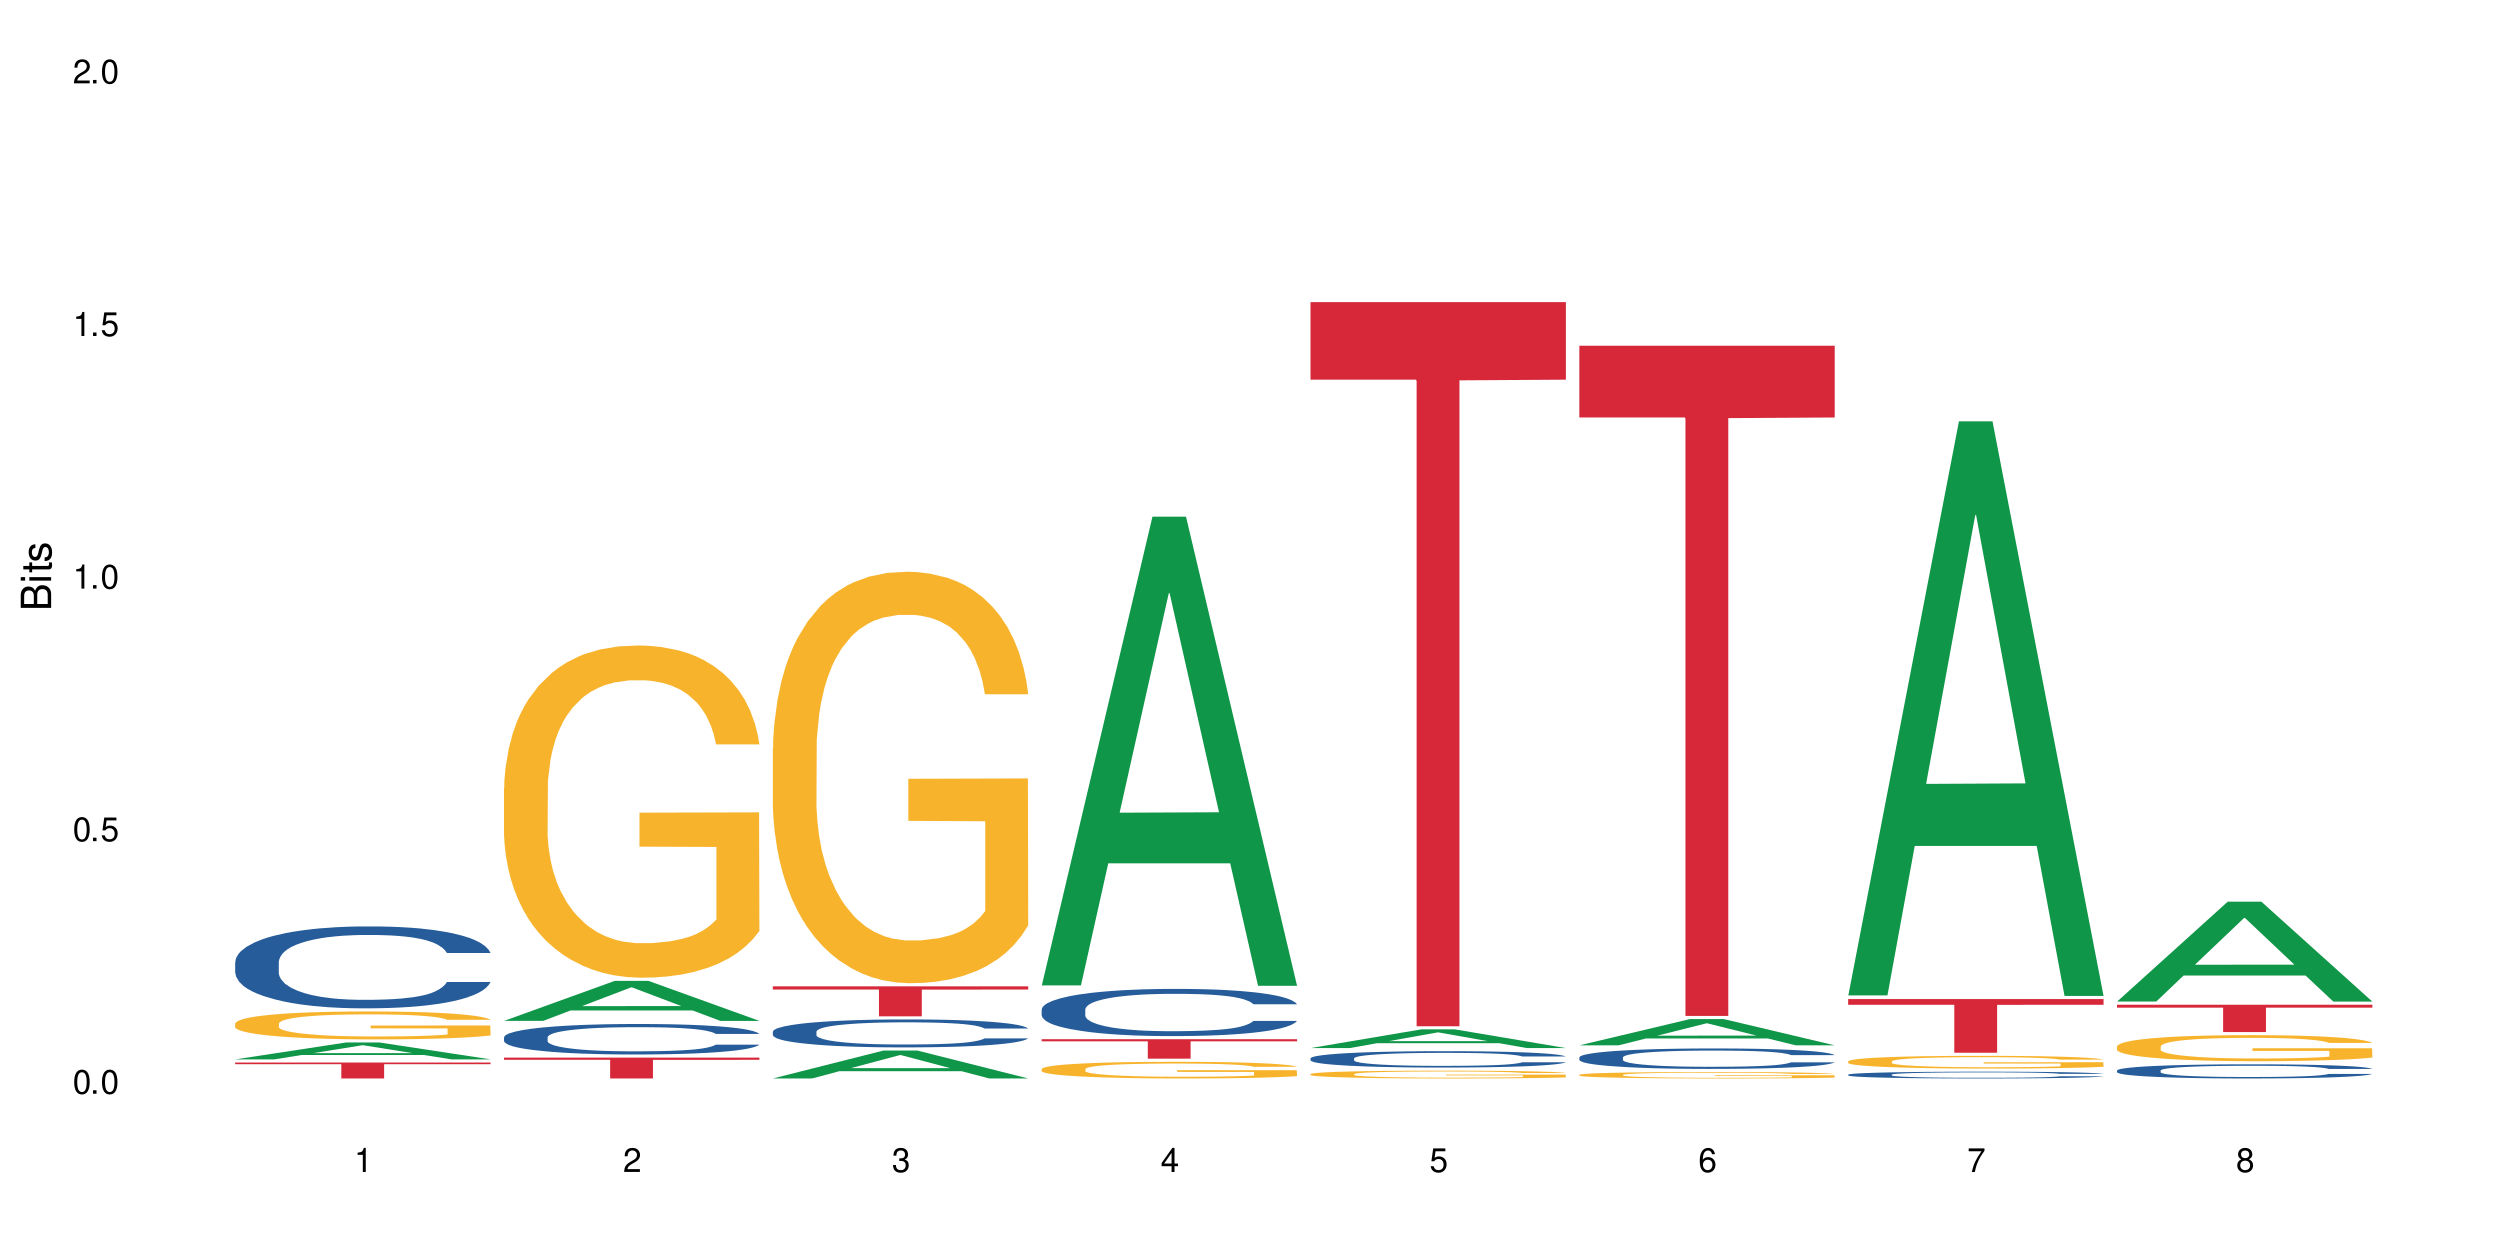 <?xml version="1.0" encoding="UTF-8"?>
<svg xmlns="http://www.w3.org/2000/svg" xmlns:xlink="http://www.w3.org/1999/xlink" width="720" height="360" viewBox="0 0 720 360">
<defs>
<g>
<g id="glyph-0-0">
</g>
<g id="glyph-0-1">
<path d="M 2.641 -6.938 C 2 -6.938 1.422 -6.656 1.078 -6.172 C 0.641 -5.562 0.406 -4.641 0.406 -3.359 C 0.406 -1.016 1.188 0.219 2.641 0.219 C 4.078 0.219 4.859 -1.016 4.859 -3.297 C 4.859 -4.641 4.656 -5.547 4.203 -6.172 C 3.844 -6.656 3.281 -6.938 2.641 -6.938 Z M 2.641 -6.188 C 3.547 -6.188 4 -5.25 4 -3.375 C 4 -1.406 3.562 -0.484 2.625 -0.484 C 1.734 -0.484 1.281 -1.438 1.281 -3.344 C 1.281 -5.25 1.734 -6.188 2.641 -6.188 Z M 2.641 -6.188 "/>
</g>
<g id="glyph-0-2">
<path d="M 1.828 -1 L 0.828 -1 L 0.828 0 L 1.828 0 Z M 1.828 -1 "/>
</g>
<g id="glyph-0-3">
<path d="M 4.562 -6.797 L 1.062 -6.797 L 0.547 -3.094 L 1.328 -3.094 C 1.719 -3.562 2.047 -3.734 2.578 -3.734 C 3.484 -3.734 4.062 -3.109 4.062 -2.094 C 4.062 -1.125 3.484 -0.531 2.578 -0.531 C 1.828 -0.531 1.375 -0.906 1.188 -1.672 L 0.328 -1.672 C 0.453 -1.109 0.547 -0.844 0.75 -0.594 C 1.125 -0.078 1.828 0.219 2.594 0.219 C 3.969 0.219 4.922 -0.781 4.922 -2.219 C 4.922 -3.562 4.031 -4.484 2.719 -4.484 C 2.25 -4.484 1.859 -4.359 1.469 -4.062 L 1.734 -5.969 L 4.562 -5.969 Z M 4.562 -6.797 "/>
</g>
<g id="glyph-0-4">
<path d="M 2.484 -4.938 L 2.484 0 L 3.328 0 L 3.328 -6.938 L 2.766 -6.938 C 2.469 -5.875 2.281 -5.734 0.984 -5.562 L 0.984 -4.938 Z M 2.484 -4.938 "/>
</g>
<g id="glyph-0-5">
<path d="M 4.859 -0.828 L 1.281 -0.828 C 1.359 -1.406 1.672 -1.781 2.5 -2.281 L 3.469 -2.828 C 4.406 -3.344 4.906 -4.062 4.906 -4.906 C 4.906 -5.484 4.672 -6.031 4.266 -6.406 C 3.859 -6.766 3.375 -6.938 2.719 -6.938 C 1.859 -6.938 1.219 -6.625 0.844 -6.031 C 0.609 -5.672 0.5 -5.234 0.484 -4.531 L 1.328 -4.531 C 1.359 -5.016 1.406 -5.281 1.531 -5.516 C 1.75 -5.938 2.188 -6.203 2.703 -6.203 C 3.469 -6.203 4.031 -5.641 4.031 -4.891 C 4.031 -4.344 3.719 -3.859 3.125 -3.516 L 2.234 -3 C 0.812 -2.172 0.406 -1.531 0.328 -0.016 L 4.859 -0.016 Z M 4.859 -0.828 "/>
</g>
<g id="glyph-0-6">
<path d="M 2.125 -3.188 L 2.578 -3.188 C 3.5 -3.188 3.984 -2.766 3.984 -1.922 C 3.984 -1.062 3.469 -0.531 2.594 -0.531 C 1.656 -0.531 1.203 -1 1.156 -2.016 L 0.312 -2.016 C 0.344 -1.453 0.438 -1.094 0.609 -0.781 C 0.953 -0.109 1.625 0.219 2.547 0.219 C 3.953 0.219 4.859 -0.625 4.859 -1.938 C 4.859 -2.828 4.516 -3.297 3.703 -3.594 C 4.344 -3.844 4.656 -4.328 4.656 -5.031 C 4.656 -6.219 3.875 -6.938 2.578 -6.938 C 1.203 -6.938 0.484 -6.172 0.453 -4.703 L 1.297 -4.703 C 1.312 -5.125 1.344 -5.359 1.453 -5.578 C 1.641 -5.969 2.062 -6.203 2.594 -6.203 C 3.344 -6.203 3.797 -5.75 3.797 -5 C 3.797 -4.516 3.609 -4.219 3.25 -4.047 C 3.016 -3.953 2.703 -3.922 2.125 -3.906 Z M 2.125 -3.188 "/>
</g>
<g id="glyph-0-7">
<path d="M 3.141 -1.672 L 3.141 0 L 3.984 0 L 3.984 -1.672 L 4.984 -1.672 L 4.984 -2.438 L 3.984 -2.438 L 3.984 -6.938 L 3.359 -6.938 L 0.266 -2.578 L 0.266 -1.672 Z M 3.141 -2.438 L 1 -2.438 L 3.141 -5.5 Z M 3.141 -2.438 "/>
</g>
<g id="glyph-0-8">
<path d="M 4.781 -5.125 C 4.609 -6.266 3.891 -6.938 2.844 -6.938 C 2.094 -6.938 1.422 -6.578 1.031 -5.953 C 0.594 -5.266 0.406 -4.422 0.406 -3.172 C 0.406 -2 0.578 -1.25 0.984 -0.641 C 1.359 -0.078 1.953 0.219 2.703 0.219 C 3.984 0.219 4.922 -0.75 4.922 -2.094 C 4.922 -3.375 4.062 -4.281 2.844 -4.281 C 2.172 -4.281 1.641 -4.031 1.281 -3.516 C 1.281 -5.234 1.828 -6.188 2.797 -6.188 C 3.391 -6.188 3.797 -5.797 3.938 -5.125 Z M 2.734 -3.531 C 3.547 -3.531 4.062 -2.953 4.062 -2.031 C 4.062 -1.156 3.484 -0.531 2.703 -0.531 C 1.922 -0.531 1.328 -1.188 1.328 -2.078 C 1.328 -2.938 1.906 -3.531 2.734 -3.531 Z M 2.734 -3.531 "/>
</g>
<g id="glyph-0-9">
<path d="M 4.984 -6.797 L 0.438 -6.797 L 0.438 -5.969 L 4.109 -5.969 C 2.5 -3.656 1.828 -2.234 1.328 0 L 2.219 0 C 2.594 -2.172 3.453 -4.047 4.984 -6.094 Z M 4.984 -6.797 "/>
</g>
<g id="glyph-0-10">
<path d="M 3.75 -3.656 C 4.469 -4.094 4.688 -4.438 4.688 -5.078 C 4.688 -6.172 3.844 -6.938 2.641 -6.938 C 1.438 -6.938 0.594 -6.172 0.594 -5.094 C 0.594 -4.438 0.812 -4.094 1.516 -3.656 C 0.734 -3.266 0.359 -2.703 0.359 -1.922 C 0.359 -0.656 1.281 0.219 2.641 0.219 C 3.984 0.219 4.922 -0.656 4.922 -1.922 C 4.922 -2.703 4.531 -3.266 3.75 -3.656 Z M 2.641 -6.188 C 3.359 -6.188 3.812 -5.75 3.812 -5.062 C 3.812 -4.406 3.344 -3.984 2.641 -3.984 C 1.922 -3.984 1.453 -4.406 1.453 -5.078 C 1.453 -5.75 1.922 -6.188 2.641 -6.188 Z M 2.641 -3.266 C 3.484 -3.266 4.062 -2.719 4.062 -1.906 C 4.062 -1.078 3.484 -0.531 2.625 -0.531 C 1.797 -0.531 1.219 -1.094 1.219 -1.906 C 1.219 -2.719 1.781 -3.266 2.641 -3.266 Z M 2.641 -3.266 "/>
</g>
<g id="glyph-1-0">
</g>
<g id="glyph-1-1">
<path d="M 0 -0.953 L 0 -4.891 C 0 -5.719 -0.234 -6.344 -0.734 -6.797 C -1.188 -7.234 -1.812 -7.469 -2.5 -7.469 C -3.547 -7.469 -4.188 -7 -4.625 -5.875 C -4.984 -6.688 -5.625 -7.094 -6.531 -7.094 C -7.172 -7.094 -7.734 -6.859 -8.141 -6.391 C -8.562 -5.922 -8.75 -5.344 -8.75 -4.5 L -8.75 -0.953 Z M -4.984 -2.062 L -7.766 -2.062 L -7.766 -4.219 C -7.766 -4.844 -7.688 -5.203 -7.453 -5.5 C -7.219 -5.812 -6.859 -5.969 -6.375 -5.969 C -5.891 -5.969 -5.531 -5.812 -5.297 -5.5 C -5.062 -5.203 -4.984 -4.844 -4.984 -4.219 Z M -0.984 -2.062 L -4 -2.062 L -4 -4.781 C -4 -5.766 -3.438 -6.359 -2.484 -6.359 C -1.547 -6.359 -0.984 -5.766 -0.984 -4.781 Z M -0.984 -2.062 "/>
</g>
<g id="glyph-1-2">
<path d="M -6.281 -1.797 L -6.281 -0.797 L 0 -0.797 L 0 -1.797 Z M -8.75 -1.797 L -8.75 -0.797 L -7.484 -0.797 L -7.484 -1.797 Z M -8.75 -1.797 "/>
</g>
<g id="glyph-1-3">
<path d="M -6.281 -3.047 L -6.281 -2.016 L -8.016 -2.016 L -8.016 -1.016 L -6.281 -1.016 L -6.281 -0.172 L -5.469 -0.172 L -5.469 -1.016 L -0.719 -1.016 C -0.078 -1.016 0.281 -1.453 0.281 -2.234 C 0.281 -2.5 0.25 -2.719 0.188 -3.047 L -0.641 -3.047 C -0.609 -2.906 -0.594 -2.766 -0.594 -2.562 C -0.594 -2.141 -0.719 -2.016 -1.156 -2.016 L -5.469 -2.016 L -5.469 -3.047 Z M -6.281 -3.047 "/>
</g>
<g id="glyph-1-4">
<path d="M -4.531 -5.25 C -5.766 -5.25 -6.469 -4.422 -6.469 -2.969 C -6.469 -1.516 -5.719 -0.562 -4.547 -0.562 C -3.562 -0.562 -3.094 -1.062 -2.734 -2.562 L -2.516 -3.484 C -2.344 -4.188 -2.094 -4.469 -1.641 -4.469 C -1.047 -4.469 -0.641 -3.875 -0.641 -3 C -0.641 -2.453 -0.797 -2 -1.062 -1.75 C -1.25 -1.594 -1.422 -1.531 -1.875 -1.469 L -1.875 -0.406 C -0.422 -0.453 0.281 -1.266 0.281 -2.922 C 0.281 -4.5 -0.5 -5.516 -1.719 -5.516 C -2.656 -5.516 -3.172 -4.984 -3.469 -3.734 L -3.703 -2.766 C -3.891 -1.953 -4.156 -1.609 -4.594 -1.609 C -5.188 -1.609 -5.547 -2.125 -5.547 -2.938 C -5.547 -3.75 -5.203 -4.172 -4.531 -4.203 Z M -4.531 -5.25 "/>
</g>
</g>
</defs>
<rect x="-72" y="-36" width="864" height="432" fill="rgb(100%, 100%, 100%)" fill-opacity="1"/>
<path fill-rule="nonzero" fill="rgb(6.275%, 58.824%, 28.235%)" fill-opacity="1" d="M 67.73 305.098 L 67.809 305.094 L 99.637 300.238 L 109.301 300.238 L 141.281 305.102 L 130.047 305.102 L 122.031 303.832 L 86.906 303.832 L 79.047 305.098 L 67.73 305.098 L 90.285 303.309 L 118.809 303.305 L 104.586 301.031 L 104.43 301.027 L 104.27 301.043 L 90.207 303.305 L 90.285 303.309 Z M 67.73 305.098 "/>
<path fill-rule="nonzero" fill="rgb(14.51%, 36.078%, 60%)" fill-opacity="1" d="M 67.73 277.082 L 67.82 277.059 L 67.82 276.543 L 68.09 275.723 L 68.719 274.688 L 69.344 273.977 L 70.961 272.707 L 73.203 271.477 L 75.535 270.527 L 77.238 269.969 L 78.766 269.535 L 82.262 268.738 L 84.504 268.328 L 86.926 267.961 L 89.887 267.598 L 92.039 267.379 L 96.883 267.035 L 100.469 266.883 L 103.25 266.82 L 109.262 266.82 L 112.848 266.906 L 115.449 267.016 L 118.32 267.188 L 120.742 267.379 L 124.957 267.855 L 128.727 268.457 L 130.43 268.805 L 133.121 269.473 L 135.184 270.117 L 136.617 270.68 L 138.234 271.477 L 139.668 272.445 L 140.746 273.547 L 141.281 274.473 L 128.727 274.473 L 128.098 273.609 L 127.379 272.941 L 126.035 272.059 L 124.688 271.434 L 122.805 270.809 L 121.102 270.398 L 118.77 269.988 L 116.707 269.73 L 114.555 269.535 L 112.488 269.406 L 108.543 269.277 L 103.969 269.277 L 102.266 269.32 L 98.766 269.492 L 96.883 269.645 L 94.191 269.945 L 92.309 270.227 L 90.066 270.656 L 88.539 271.023 L 86.656 271.586 L 85.312 272.082 L 83.785 272.793 L 82.891 273.332 L 82.082 273.934 L 81.363 274.645 L 80.828 275.398 L 80.469 276.199 L 80.289 276.973 L 80.289 280.316 L 80.469 281.09 L 80.918 281.996 L 82.082 283.312 L 83.785 284.453 L 85.762 285.359 L 87.645 286.008 L 88.719 286.309 L 90.156 286.652 L 92.398 287.086 L 95.629 287.516 L 97.512 287.688 L 100.383 287.859 L 103.34 287.945 L 107.289 287.945 L 110.785 287.859 L 113.117 287.754 L 115.539 287.582 L 118.859 287.215 L 120.922 286.867 L 122.715 286.461 L 124.062 286.051 L 124.957 285.703 L 126.305 285.035 L 127.379 284.305 L 128.188 283.551 L 128.727 282.816 L 141.281 282.816 L 140.746 283.68 L 139.938 284.52 L 139.129 285.145 L 137.875 285.898 L 136.441 286.566 L 134.375 287.32 L 132.672 287.816 L 130.43 288.355 L 128.367 288.766 L 126.125 289.133 L 122.805 289.562 L 120.652 289.781 L 118.32 289.973 L 115.539 290.145 L 112.043 290.297 L 108.273 290.383 L 104.777 290.406 L 101.008 290.363 L 98.227 290.273 L 94.551 290.082 L 89.977 289.691 L 86.656 289.285 L 84.055 288.875 L 81.812 288.441 L 79.301 287.859 L 76.074 286.914 L 74.098 286.18 L 72.754 285.574 L 71.23 284.734 L 70.152 283.98 L 68.898 282.773 L 68 281.242 L 67.73 280.059 Z M 67.73 277.082 "/>
<path fill-rule="nonzero" fill="rgb(96.863%, 70.196%, 16.863%)" fill-opacity="1" d="M 67.73 294.746 L 67.82 294.738 L 67.82 294.59 L 68.18 294.262 L 69.078 293.805 L 70.242 293.43 L 71.5 293.137 L 72.305 292.984 L 73.652 292.762 L 74.816 292.602 L 77.777 292.27 L 81.543 291.965 L 83.609 291.832 L 85.941 291.707 L 89.258 291.566 L 90.785 291.516 L 95.449 291.398 L 100.738 291.324 L 106.57 291.301 L 109.262 291.309 L 112.938 291.34 L 117.961 291.422 L 120.832 291.492 L 123.074 291.566 L 125.406 291.664 L 128.277 291.809 L 130.969 291.984 L 133.121 292.16 L 135.273 292.383 L 137.066 292.617 L 138.594 292.875 L 139.938 293.18 L 140.746 293.438 L 141.281 293.695 L 128.816 293.695 L 128.098 293.438 L 127.289 293.242 L 125.945 293 L 124.598 292.82 L 123.254 292.684 L 120.742 292.492 L 118.59 292.375 L 115.898 292.27 L 113.297 292.207 L 110.336 292.16 L 108.543 292.148 L 103.789 292.148 L 99.484 292.199 L 96.973 292.258 L 95.18 292.316 L 92.668 292.426 L 91.141 292.516 L 90.246 292.574 L 87.555 292.801 L 85.762 293.004 L 84.773 293.145 L 83.52 293.363 L 82.621 293.562 L 81.633 293.855 L 81.098 294.078 L 80.379 294.578 L 80.289 295.898 L 80.559 296.176 L 81.098 296.477 L 81.812 296.742 L 82.891 297.02 L 83.965 297.234 L 85.852 297.52 L 87.465 297.711 L 88.719 297.836 L 91.141 298.035 L 92.129 298.098 L 94.461 298.23 L 96.883 298.336 L 99.844 298.422 L 102.086 298.465 L 105.672 298.504 L 110.246 298.504 L 115.629 298.461 L 119.039 298.402 L 121.371 298.34 L 122.895 298.289 L 124.777 298.211 L 126.125 298.137 L 127.379 298.055 L 128.906 297.93 L 128.906 296.176 L 106.75 296.168 L 106.75 295.348 L 141.195 295.34 L 141.281 298.211 L 139.398 298.406 L 137.066 298.598 L 134.824 298.746 L 132.492 298.871 L 129.176 299.008 L 126.484 299.098 L 122.355 299.199 L 118.59 299.266 L 114.645 299.312 L 111.145 299.332 L 107.02 299.34 L 103.34 299.324 L 99.395 299.281 L 96.254 299.223 L 93.383 299.148 L 90.516 299.055 L 86.926 298.898 L 84.594 298.773 L 82.172 298.621 L 79.75 298.438 L 77.598 298.238 L 76.164 298.086 L 74.727 297.91 L 73.203 297.688 L 71.766 297.438 L 70.691 297.211 L 69.703 296.953 L 68.988 296.711 L 68.27 296.383 L 67.91 296.117 L 67.73 295.891 Z M 67.73 294.746 "/>
<path fill-rule="nonzero" fill="rgb(83.922%, 15.686%, 22.353%)" fill-opacity="1" d="M 67.73 306 L 141.281 306 L 141.281 306.492 L 110.629 306.496 L 110.629 310.598 L 98.297 310.598 L 98.297 306.5 L 98.117 306.492 L 67.73 306.492 Z M 67.73 306 "/>
<path fill-rule="nonzero" fill="rgb(6.275%, 58.824%, 28.235%)" fill-opacity="1" d="M 145.156 294.008 L 145.234 293.996 L 177.059 282.484 L 186.723 282.484 L 218.707 294.02 L 207.469 294.02 L 199.453 291.008 L 164.328 291.008 L 156.469 294.008 L 145.156 294.008 L 167.707 289.762 L 196.23 289.75 L 182.008 284.367 L 181.852 284.355 L 181.695 284.391 L 167.629 289.75 L 167.707 289.762 Z M 145.156 294.008 "/>
<path fill-rule="nonzero" fill="rgb(14.51%, 36.078%, 60%)" fill-opacity="1" d="M 145.156 298.734 L 145.242 298.727 L 145.242 298.535 L 145.512 298.23 L 146.141 297.844 L 146.77 297.578 L 148.383 297.105 L 150.625 296.648 L 152.957 296.297 L 154.664 296.09 L 156.188 295.926 L 159.684 295.629 L 161.93 295.477 L 164.352 295.344 L 167.309 295.207 L 169.461 295.125 L 174.305 294.996 L 177.895 294.941 L 180.676 294.918 L 186.684 294.918 L 190.273 294.949 L 192.875 294.988 L 195.742 295.055 L 198.164 295.125 L 202.383 295.301 L 206.148 295.527 L 207.852 295.656 L 210.543 295.902 L 212.605 296.145 L 214.043 296.352 L 215.656 296.648 L 217.094 297.012 L 218.168 297.418 L 218.707 297.766 L 206.148 297.766 L 205.52 297.441 L 204.805 297.195 L 203.457 296.867 L 202.113 296.633 L 200.23 296.402 L 198.523 296.25 L 196.191 296.098 L 194.129 296 L 191.977 295.926 L 189.914 295.879 L 185.969 295.832 L 181.391 295.832 L 179.688 295.848 L 176.191 295.91 L 174.305 295.969 L 171.613 296.078 L 169.73 296.184 L 167.488 296.344 L 165.965 296.48 L 164.082 296.688 L 162.734 296.875 L 161.211 297.137 L 160.312 297.34 L 159.508 297.562 L 158.789 297.828 L 158.25 298.109 L 157.891 298.406 L 157.711 298.695 L 157.711 299.938 L 157.891 300.227 L 158.34 300.562 L 159.508 301.051 L 161.211 301.477 L 163.184 301.812 L 165.066 302.055 L 166.145 302.168 L 167.578 302.297 L 169.82 302.457 L 173.051 302.617 L 174.934 302.68 L 177.805 302.742 L 180.766 302.777 L 184.711 302.777 L 188.211 302.742 L 190.543 302.703 L 192.965 302.641 L 196.281 302.504 L 198.344 302.375 L 200.141 302.223 L 201.484 302.07 L 202.383 301.941 L 203.727 301.695 L 204.805 301.422 L 205.609 301.141 L 206.148 300.867 L 218.707 300.867 L 218.168 301.188 L 217.359 301.5 L 216.555 301.734 L 215.297 302.016 L 213.863 302.262 L 211.801 302.543 L 210.094 302.727 L 207.852 302.93 L 205.789 303.082 L 203.547 303.219 L 200.23 303.379 L 198.074 303.457 L 195.742 303.531 L 192.965 303.594 L 189.465 303.648 L 185.699 303.684 L 182.199 303.691 L 178.434 303.676 L 175.652 303.641 L 171.973 303.57 L 167.398 303.426 L 164.082 303.273 L 161.48 303.121 L 159.238 302.961 L 156.727 302.742 L 153.496 302.391 L 151.523 302.117 L 150.176 301.895 L 148.652 301.582 L 147.574 301.301 L 146.32 300.852 L 145.422 300.281 L 145.156 299.84 Z M 145.156 298.734 "/>
<path fill-rule="nonzero" fill="rgb(96.863%, 70.196%, 16.863%)" fill-opacity="1" d="M 145.156 226.879 L 145.242 226.793 L 145.242 225.047 L 145.602 221.113 L 146.5 215.695 L 147.664 211.238 L 148.922 207.742 L 149.73 205.906 L 151.074 203.285 L 152.242 201.363 L 155.199 197.43 L 158.969 193.762 L 161.031 192.188 L 163.363 190.703 L 166.684 189.043 L 168.207 188.43 L 172.871 187.031 L 178.164 186.16 L 183.992 185.895 L 186.684 185.984 L 190.363 186.332 L 195.387 187.293 L 198.254 188.168 L 200.496 189.043 L 202.828 190.18 L 205.699 191.926 L 208.391 194.023 L 210.543 196.121 L 212.695 198.742 L 214.492 201.539 L 216.016 204.598 L 217.359 208.266 L 218.168 211.324 L 218.707 214.383 L 206.238 214.383 L 205.52 211.324 L 204.715 208.965 L 203.367 206.082 L 202.023 203.984 L 200.676 202.324 L 198.164 200.055 L 196.012 198.656 L 193.32 197.43 L 190.723 196.645 L 187.762 196.121 L 185.969 195.945 L 181.211 195.945 L 176.906 196.559 L 174.395 197.258 L 172.602 197.957 L 170.09 199.266 L 168.566 200.316 L 167.668 201.016 L 164.977 203.723 L 163.184 206.172 L 162.195 207.832 L 160.941 210.453 L 160.043 212.812 L 159.059 216.309 L 158.52 218.93 L 157.801 224.871 L 157.711 240.602 L 157.98 243.922 L 158.52 247.504 L 159.238 250.648 L 160.312 253.969 L 161.391 256.504 L 163.273 259.914 L 164.887 262.184 L 166.145 263.672 L 168.566 266.031 L 169.551 266.816 L 171.883 268.391 L 174.305 269.613 L 177.266 270.66 L 179.508 271.188 L 183.098 271.621 L 187.672 271.621 L 193.055 271.098 L 196.461 270.398 L 198.793 269.699 L 200.32 269.09 L 202.203 268.129 L 203.547 267.254 L 204.805 266.293 L 206.328 264.805 L 206.328 243.922 L 184.172 243.832 L 184.172 234.047 L 218.617 233.957 L 218.707 268.129 L 216.824 270.488 L 214.492 272.758 L 212.25 274.508 L 209.918 275.992 L 206.598 277.652 L 203.906 278.699 L 199.781 279.926 L 196.012 280.711 L 192.066 281.234 L 188.566 281.496 L 184.441 281.586 L 180.766 281.41 L 176.816 280.887 L 173.68 280.188 L 170.809 279.312 L 167.938 278.176 L 164.352 276.34 L 162.016 274.855 L 159.594 273.02 L 157.172 270.836 L 155.02 268.477 L 153.586 266.641 L 152.152 264.543 L 150.625 261.922 L 149.191 258.953 L 148.113 256.242 L 147.129 253.184 L 146.41 250.301 L 145.691 246.367 L 145.332 243.223 L 145.156 240.512 Z M 145.156 226.879 "/>
<path fill-rule="nonzero" fill="rgb(83.922%, 15.686%, 22.353%)" fill-opacity="1" d="M 145.156 304.59 L 218.707 304.59 L 218.707 305.23 L 188.051 305.238 L 188.051 310.598 L 175.719 310.598 L 175.719 305.242 L 175.539 305.23 L 145.156 305.23 Z M 145.156 304.59 "/>
<path fill-rule="nonzero" fill="rgb(6.275%, 58.824%, 28.235%)" fill-opacity="1" d="M 222.578 310.59 L 222.656 310.582 L 254.48 302.547 L 264.148 302.547 L 296.129 310.598 L 284.895 310.598 L 276.879 308.496 L 241.75 308.496 L 233.895 310.59 L 222.578 310.59 L 245.129 307.629 L 273.656 307.621 L 259.434 303.863 L 259.273 303.855 L 259.117 303.879 L 245.051 307.621 L 245.129 307.629 Z M 222.578 310.59 "/>
<path fill-rule="nonzero" fill="rgb(14.51%, 36.078%, 60%)" fill-opacity="1" d="M 222.578 297.102 L 222.668 297.094 L 222.668 296.918 L 222.938 296.641 L 223.562 296.285 L 224.191 296.043 L 225.809 295.609 L 228.051 295.191 L 230.383 294.867 L 232.086 294.676 L 233.609 294.527 L 237.109 294.254 L 239.352 294.117 L 241.773 293.992 L 244.734 293.867 L 246.887 293.793 L 251.73 293.676 L 255.316 293.621 L 258.098 293.602 L 264.109 293.602 L 267.695 293.629 L 270.297 293.668 L 273.168 293.727 L 275.59 293.793 L 279.805 293.953 L 283.57 294.16 L 285.277 294.277 L 287.969 294.504 L 290.031 294.727 L 291.465 294.918 L 293.082 295.191 L 294.516 295.52 L 295.59 295.895 L 296.129 296.211 L 283.57 296.211 L 282.945 295.918 L 282.227 295.691 L 280.883 295.387 L 279.535 295.176 L 277.652 294.961 L 275.949 294.82 L 273.617 294.684 L 271.551 294.594 L 269.398 294.527 L 267.336 294.484 L 263.391 294.438 L 258.816 294.438 L 257.109 294.453 L 253.613 294.512 L 251.73 294.562 L 249.039 294.668 L 247.156 294.762 L 244.914 294.91 L 243.387 295.035 L 241.504 295.227 L 240.16 295.395 L 238.633 295.641 L 237.738 295.824 L 236.93 296.027 L 236.211 296.273 L 235.672 296.527 L 235.316 296.801 L 235.137 297.066 L 235.137 298.207 L 235.316 298.473 L 235.762 298.781 L 236.93 299.23 L 238.633 299.621 L 240.605 299.93 L 242.492 300.148 L 243.566 300.254 L 245.004 300.371 L 247.246 300.516 L 250.473 300.664 L 252.355 300.723 L 255.227 300.781 L 258.188 300.812 L 262.133 300.812 L 265.633 300.781 L 267.965 300.746 L 270.387 300.688 L 273.707 300.562 L 275.77 300.445 L 277.562 300.305 L 278.906 300.164 L 279.805 300.047 L 281.148 299.816 L 282.227 299.566 L 283.035 299.309 L 283.57 299.059 L 296.129 299.059 L 295.59 299.355 L 294.785 299.641 L 293.977 299.855 L 292.723 300.113 L 291.285 300.34 L 289.223 300.598 L 287.52 300.766 L 285.277 300.953 L 283.215 301.09 L 280.973 301.215 L 277.652 301.363 L 275.5 301.438 L 273.168 301.504 L 270.387 301.562 L 266.887 301.613 L 263.121 301.645 L 259.621 301.652 L 255.855 301.637 L 253.074 301.605 L 249.398 301.539 L 244.824 301.406 L 241.504 301.27 L 238.902 301.129 L 236.66 300.98 L 234.148 300.781 L 230.918 300.457 L 228.945 300.207 L 227.602 300.004 L 226.074 299.715 L 225 299.457 L 223.742 299.047 L 222.848 298.523 L 222.578 298.117 Z M 222.578 297.102 "/>
<path fill-rule="nonzero" fill="rgb(96.863%, 70.196%, 16.863%)" fill-opacity="1" d="M 222.578 215.418 L 222.668 215.312 L 222.668 213.148 L 223.027 208.277 L 223.922 201.566 L 225.09 196.047 L 226.344 191.719 L 227.152 189.445 L 228.496 186.199 L 229.664 183.816 L 232.625 178.949 L 236.391 174.402 L 238.453 172.453 L 240.785 170.613 L 244.105 168.559 L 245.629 167.801 L 250.293 166.07 L 255.586 164.988 L 261.418 164.66 L 264.109 164.77 L 267.785 165.203 L 272.809 166.395 L 275.68 167.477 L 277.922 168.559 L 280.254 169.965 L 283.125 172.129 L 285.816 174.727 L 287.969 177.324 L 290.121 180.57 L 291.914 184.035 L 293.438 187.82 L 294.785 192.367 L 295.59 196.156 L 296.129 199.941 L 283.66 199.941 L 282.945 196.156 L 282.137 193.234 L 280.793 189.66 L 279.445 187.066 L 278.102 185.008 L 275.59 182.195 L 273.438 180.461 L 270.746 178.949 L 268.145 177.973 L 265.184 177.324 L 263.391 177.109 L 258.637 177.109 L 254.332 177.867 L 251.82 178.73 L 250.023 179.598 L 247.512 181.219 L 245.988 182.52 L 245.094 183.387 L 242.402 186.738 L 240.605 189.77 L 239.621 191.828 L 238.363 195.074 L 237.469 197.996 L 236.48 202.324 L 235.941 205.57 L 235.227 212.93 L 235.137 232.41 L 235.406 236.523 L 235.941 240.961 L 236.66 244.855 L 237.738 248.969 L 238.812 252.105 L 240.695 256.328 L 242.312 259.141 L 243.566 260.98 L 245.988 263.902 L 246.977 264.879 L 249.309 266.824 L 251.73 268.34 L 254.691 269.641 L 256.934 270.289 L 260.52 270.832 L 265.094 270.832 L 270.477 270.18 L 273.887 269.316 L 276.219 268.449 L 277.742 267.691 L 279.625 266.5 L 280.973 265.418 L 282.227 264.23 L 283.75 262.391 L 283.75 236.523 L 261.598 236.414 L 261.598 224.293 L 296.039 224.184 L 296.129 266.5 L 294.246 269.422 L 291.914 272.238 L 289.672 274.402 L 287.34 276.242 L 284.02 278.297 L 281.328 279.598 L 277.203 281.113 L 273.438 282.086 L 269.488 282.734 L 265.992 283.059 L 261.867 283.168 L 258.188 282.953 L 254.242 282.301 L 251.102 281.438 L 248.23 280.355 L 245.359 278.945 L 241.773 276.676 L 239.441 274.836 L 237.02 272.562 L 234.598 269.855 L 232.445 266.934 L 231.008 264.66 L 229.574 262.062 L 228.051 258.816 L 226.613 255.137 L 225.539 251.781 L 224.551 247.996 L 223.832 244.422 L 223.117 239.555 L 222.758 235.656 L 222.578 232.301 Z M 222.578 215.418 "/>
<path fill-rule="nonzero" fill="rgb(83.922%, 15.686%, 22.353%)" fill-opacity="1" d="M 222.578 284.066 L 296.129 284.066 L 296.129 284.992 L 265.477 285 L 265.477 292.703 L 253.141 292.703 L 253.141 285.008 L 252.965 284.992 L 222.578 284.992 Z M 222.578 284.066 "/>
<path fill-rule="nonzero" fill="rgb(6.275%, 58.824%, 28.235%)" fill-opacity="1" d="M 300 283.789 L 300.078 283.664 L 331.906 148.797 L 341.57 148.797 L 373.555 283.918 L 362.316 283.918 L 354.301 248.645 L 319.176 248.645 L 311.316 283.789 L 300 283.789 L 322.555 234.055 L 351.078 233.93 L 336.855 170.875 L 336.699 170.746 L 336.543 171.129 L 322.477 233.93 L 322.555 234.055 Z M 300 283.789 "/>
<path fill-rule="nonzero" fill="rgb(14.51%, 36.078%, 60%)" fill-opacity="1" d="M 300 290.723 L 300.09 290.711 L 300.09 290.414 L 300.359 289.941 L 300.988 289.344 L 301.617 288.938 L 303.23 288.203 L 305.473 287.496 L 307.805 286.949 L 309.508 286.625 L 311.035 286.379 L 314.531 285.918 L 316.773 285.684 L 319.195 285.473 L 322.156 285.262 L 324.309 285.137 L 329.152 284.938 L 332.742 284.852 L 335.52 284.812 L 341.531 284.812 L 345.117 284.863 L 347.719 284.926 L 350.59 285.023 L 353.012 285.137 L 357.227 285.41 L 360.996 285.758 L 362.699 285.957 L 365.391 286.34 L 367.453 286.715 L 368.891 287.035 L 370.504 287.496 L 371.938 288.055 L 373.016 288.688 L 373.555 289.223 L 360.996 289.223 L 360.367 288.727 L 359.648 288.34 L 358.305 287.832 L 356.961 287.473 L 355.074 287.109 L 353.371 286.875 L 351.039 286.641 L 348.977 286.488 L 346.824 286.379 L 344.762 286.305 L 340.812 286.23 L 336.238 286.23 L 334.535 286.254 L 331.035 286.352 L 329.152 286.441 L 326.461 286.613 L 324.578 286.777 L 322.336 287.023 L 320.812 287.234 L 318.926 287.559 L 317.582 287.844 L 316.059 288.254 L 315.16 288.562 L 314.352 288.91 L 313.637 289.32 L 313.098 289.754 L 312.738 290.215 L 312.559 290.66 L 312.559 292.586 L 312.738 293.031 L 313.188 293.555 L 314.352 294.312 L 316.059 294.969 L 318.031 295.492 L 319.914 295.863 L 320.992 296.039 L 322.426 296.234 L 324.668 296.484 L 327.898 296.734 L 329.781 296.832 L 332.652 296.93 L 335.609 296.98 L 339.559 296.98 L 343.055 296.93 L 345.387 296.867 L 347.809 296.77 L 351.129 296.559 L 353.191 296.359 L 354.984 296.125 L 356.332 295.887 L 357.227 295.691 L 358.574 295.305 L 359.648 294.883 L 360.457 294.449 L 360.996 294.027 L 373.555 294.027 L 373.016 294.523 L 372.207 295.008 L 371.402 295.367 L 370.145 295.801 L 368.711 296.188 L 366.645 296.621 L 364.941 296.906 L 362.699 297.215 L 360.637 297.453 L 358.395 297.664 L 355.074 297.91 L 352.922 298.035 L 350.59 298.148 L 347.809 298.246 L 344.312 298.336 L 340.543 298.383 L 337.047 298.395 L 333.277 298.371 L 330.5 298.32 L 326.82 298.211 L 322.246 297.988 L 318.926 297.75 L 316.324 297.516 L 314.082 297.266 L 311.57 296.93 L 308.344 296.387 L 306.371 295.961 L 305.023 295.613 L 303.5 295.133 L 302.422 294.695 L 301.168 294 L 300.27 293.121 L 300 292.438 Z M 300 290.723 "/>
<path fill-rule="nonzero" fill="rgb(96.863%, 70.196%, 16.863%)" fill-opacity="1" d="M 300 307.855 L 300.09 307.852 L 300.09 307.766 L 300.449 307.566 L 301.348 307.297 L 302.512 307.07 L 303.77 306.898 L 304.574 306.805 L 305.922 306.672 L 307.086 306.578 L 310.047 306.379 L 313.816 306.195 L 315.879 306.117 L 318.211 306.043 L 321.527 305.961 L 323.055 305.93 L 327.719 305.859 L 333.012 305.816 L 338.84 305.801 L 341.531 305.805 L 345.207 305.824 L 350.23 305.871 L 353.102 305.914 L 355.344 305.961 L 357.676 306.016 L 360.547 306.105 L 363.238 306.211 L 365.391 306.312 L 367.543 306.445 L 369.336 306.586 L 370.863 306.738 L 372.207 306.922 L 373.016 307.078 L 373.555 307.23 L 361.086 307.23 L 360.367 307.078 L 359.559 306.957 L 358.215 306.812 L 356.871 306.707 L 355.523 306.625 L 353.012 306.512 L 350.859 306.441 L 348.168 306.379 L 345.566 306.34 L 342.609 306.312 L 340.812 306.305 L 336.059 306.305 L 331.754 306.336 L 329.242 306.371 L 327.449 306.406 L 324.938 306.473 L 323.414 306.523 L 322.516 306.559 L 319.824 306.695 L 318.031 306.816 L 317.043 306.902 L 315.789 307.031 L 314.891 307.152 L 313.902 307.328 L 313.367 307.457 L 312.648 307.754 L 312.559 308.543 L 312.828 308.711 L 313.367 308.891 L 314.082 309.047 L 315.16 309.215 L 316.234 309.34 L 318.121 309.512 L 319.734 309.625 L 320.992 309.699 L 323.414 309.82 L 324.398 309.859 L 326.73 309.938 L 329.152 310 L 332.113 310.051 L 334.355 310.078 L 337.941 310.098 L 342.52 310.098 L 347.898 310.074 L 351.309 310.039 L 353.641 310.004 L 355.164 309.973 L 357.047 309.926 L 358.395 309.879 L 359.648 309.832 L 361.176 309.758 L 361.176 308.711 L 339.02 308.707 L 339.02 308.215 L 373.465 308.211 L 373.555 309.926 L 371.668 310.043 L 369.336 310.156 L 367.094 310.242 L 364.762 310.316 L 361.445 310.402 L 358.754 310.453 L 354.629 310.516 L 350.859 310.555 L 346.914 310.582 L 343.414 310.594 L 339.289 310.598 L 335.609 310.59 L 331.664 310.562 L 328.523 310.527 L 325.656 310.484 L 322.785 310.426 L 319.195 310.336 L 316.863 310.262 L 314.441 310.168 L 312.02 310.059 L 309.867 309.941 L 308.434 309.848 L 306.996 309.746 L 305.473 309.613 L 304.039 309.465 L 302.961 309.328 L 301.973 309.176 L 301.258 309.031 L 300.539 308.832 L 300.18 308.676 L 300 308.539 Z M 300 307.855 "/>
<path fill-rule="nonzero" fill="rgb(83.922%, 15.686%, 22.353%)" fill-opacity="1" d="M 300 299.293 L 373.555 299.293 L 373.555 299.895 L 342.898 299.898 L 342.898 304.902 L 330.566 304.902 L 330.566 299.906 L 330.387 299.895 L 300 299.895 Z M 300 299.293 "/>
<path fill-rule="nonzero" fill="rgb(6.275%, 58.824%, 28.235%)" fill-opacity="1" d="M 377.426 301.84 L 377.504 301.832 L 409.328 296.457 L 418.992 296.457 L 450.977 301.844 L 439.738 301.844 L 431.723 300.438 L 396.598 300.438 L 388.738 301.84 L 377.426 301.84 L 399.977 299.855 L 428.504 299.852 L 414.277 297.336 L 414.121 297.332 L 413.965 297.348 L 399.898 299.852 L 399.977 299.855 Z M 377.426 301.84 "/>
<path fill-rule="nonzero" fill="rgb(14.51%, 36.078%, 60%)" fill-opacity="1" d="M 377.426 304.793 L 377.516 304.789 L 377.516 304.684 L 377.781 304.52 L 378.41 304.316 L 379.039 304.172 L 380.652 303.918 L 382.895 303.672 L 385.227 303.484 L 386.934 303.371 L 388.457 303.285 L 391.957 303.125 L 394.199 303.043 L 396.621 302.969 L 399.578 302.898 L 401.734 302.855 L 406.574 302.785 L 410.164 302.754 L 412.945 302.742 L 418.953 302.742 L 422.543 302.758 L 425.145 302.781 L 428.016 302.816 L 430.438 302.855 L 434.652 302.949 L 438.418 303.07 L 440.125 303.137 L 442.812 303.273 L 444.879 303.402 L 446.312 303.512 L 447.926 303.672 L 449.363 303.867 L 450.438 304.086 L 450.977 304.27 L 438.418 304.27 L 437.789 304.098 L 437.074 303.965 L 435.727 303.789 L 434.383 303.664 L 432.5 303.539 L 430.793 303.457 L 428.461 303.375 L 426.398 303.324 L 424.246 303.285 L 422.184 303.258 L 418.238 303.234 L 413.664 303.234 L 411.957 303.242 L 408.461 303.277 L 406.574 303.305 L 403.887 303.367 L 402 303.422 L 399.758 303.508 L 398.234 303.582 L 396.352 303.695 L 395.004 303.793 L 393.48 303.934 L 392.582 304.043 L 391.777 304.164 L 391.059 304.305 L 390.52 304.457 L 390.16 304.617 L 389.98 304.77 L 389.98 305.438 L 390.16 305.594 L 390.609 305.773 L 391.777 306.039 L 393.48 306.266 L 395.453 306.449 L 397.336 306.578 L 398.414 306.637 L 399.848 306.707 L 402.09 306.793 L 405.32 306.879 L 407.203 306.914 L 410.074 306.949 L 413.035 306.965 L 416.98 306.965 L 420.48 306.949 L 422.812 306.926 L 425.234 306.891 L 428.551 306.816 L 430.613 306.75 L 432.41 306.668 L 433.754 306.586 L 434.652 306.516 L 435.996 306.383 L 437.074 306.234 L 437.879 306.086 L 438.418 305.938 L 450.977 305.938 L 450.438 306.113 L 449.633 306.281 L 448.824 306.406 L 447.566 306.555 L 446.133 306.688 L 444.07 306.84 L 442.367 306.938 L 440.125 307.047 L 438.059 307.129 L 435.816 307.203 L 432.5 307.289 L 430.348 307.332 L 428.016 307.371 L 425.234 307.402 L 421.734 307.434 L 417.969 307.453 L 414.469 307.457 L 410.703 307.445 L 407.922 307.43 L 404.242 307.391 L 399.668 307.312 L 396.352 307.23 L 393.75 307.148 L 391.508 307.062 L 388.996 306.949 L 385.766 306.758 L 383.793 306.609 L 382.449 306.492 L 380.922 306.324 L 379.848 306.172 L 378.59 305.93 L 377.695 305.625 L 377.426 305.387 Z M 377.426 304.793 "/>
<path fill-rule="nonzero" fill="rgb(96.863%, 70.196%, 16.863%)" fill-opacity="1" d="M 377.426 309.316 L 377.516 309.312 L 377.516 309.273 L 377.871 309.18 L 378.77 309.051 L 379.938 308.949 L 381.191 308.867 L 382 308.824 L 383.344 308.762 L 384.512 308.715 L 387.469 308.625 L 391.238 308.539 L 393.301 308.5 L 395.633 308.465 L 398.953 308.426 L 400.477 308.414 L 405.141 308.379 L 410.434 308.359 L 416.262 308.355 L 418.953 308.355 L 422.633 308.363 L 427.656 308.387 L 430.527 308.406 L 432.77 308.426 L 435.102 308.453 L 437.969 308.496 L 440.66 308.543 L 442.812 308.594 L 444.969 308.656 L 446.762 308.719 L 448.285 308.793 L 449.633 308.879 L 450.438 308.949 L 450.977 309.023 L 438.508 309.023 L 437.789 308.949 L 436.984 308.895 L 435.637 308.828 L 434.293 308.777 L 432.949 308.738 L 430.438 308.688 L 428.281 308.652 L 425.594 308.625 L 422.992 308.605 L 420.031 308.594 L 418.238 308.59 L 413.484 308.59 L 409.176 308.605 L 406.664 308.621 L 404.871 308.637 L 402.359 308.668 L 400.836 308.691 L 399.938 308.707 L 397.246 308.773 L 395.453 308.828 L 394.469 308.867 L 393.211 308.93 L 392.312 308.984 L 391.328 309.066 L 390.789 309.129 L 390.07 309.27 L 389.98 309.637 L 390.25 309.715 L 390.789 309.801 L 391.508 309.871 L 392.582 309.949 L 393.66 310.012 L 395.543 310.09 L 397.156 310.145 L 398.414 310.18 L 400.836 310.234 L 401.82 310.254 L 404.156 310.289 L 406.574 310.316 L 409.535 310.344 L 411.777 310.355 L 415.367 310.363 L 419.941 310.363 L 425.324 310.352 L 428.73 310.336 L 431.062 310.32 L 432.59 310.305 L 434.473 310.281 L 435.816 310.262 L 437.074 310.238 L 438.598 310.203 L 438.598 309.715 L 416.441 309.711 L 416.441 309.484 L 450.887 309.48 L 450.977 310.281 L 449.094 310.34 L 446.762 310.391 L 444.52 310.434 L 442.188 310.469 L 438.867 310.508 L 436.176 310.531 L 432.051 310.559 L 428.281 310.578 L 424.336 310.59 L 420.84 310.598 L 416.711 310.598 L 413.035 310.594 L 409.086 310.582 L 405.949 310.566 L 403.078 310.547 L 400.207 310.52 L 396.621 310.477 L 394.289 310.441 L 391.867 310.398 L 389.445 310.348 L 387.293 310.289 L 385.855 310.246 L 384.422 310.199 L 382.895 310.137 L 381.461 310.066 L 380.383 310.004 L 379.398 309.934 L 378.68 309.863 L 377.961 309.773 L 377.605 309.699 L 377.426 309.637 Z M 377.426 309.316 "/>
<path fill-rule="nonzero" fill="rgb(83.922%, 15.686%, 22.353%)" fill-opacity="1" d="M 377.426 87.02 L 450.977 87.02 L 450.977 109.344 L 420.324 109.539 L 420.324 295.559 L 407.988 295.559 L 407.988 109.734 L 407.809 109.344 L 377.426 109.344 Z M 377.426 87.02 "/>
<path fill-rule="nonzero" fill="rgb(6.275%, 58.824%, 28.235%)" fill-opacity="1" d="M 454.848 301.055 L 454.926 301.047 L 486.75 293.484 L 496.418 293.484 L 528.398 301.062 L 517.164 301.062 L 509.148 299.082 L 474.023 299.082 L 466.164 301.055 L 454.848 301.055 L 477.402 298.266 L 505.926 298.258 L 491.703 294.723 L 491.547 294.715 L 491.387 294.734 L 477.32 298.258 L 477.402 298.266 Z M 454.848 301.055 "/>
<path fill-rule="nonzero" fill="rgb(14.51%, 36.078%, 60%)" fill-opacity="1" d="M 454.848 304.52 L 454.938 304.516 L 454.938 304.387 L 455.207 304.18 L 455.836 303.922 L 456.461 303.746 L 458.078 303.43 L 460.32 303.121 L 462.652 302.887 L 464.355 302.746 L 465.879 302.637 L 469.379 302.438 L 471.621 302.336 L 474.043 302.246 L 477.004 302.152 L 479.156 302.102 L 484 302.016 L 487.586 301.977 L 490.367 301.961 L 496.379 301.961 L 499.965 301.98 L 502.566 302.008 L 505.438 302.051 L 507.859 302.102 L 512.074 302.219 L 515.844 302.367 L 517.547 302.453 L 520.238 302.621 L 522.301 302.781 L 523.734 302.922 L 525.352 303.121 L 526.785 303.363 L 527.863 303.637 L 528.398 303.871 L 515.844 303.871 L 515.215 303.652 L 514.496 303.488 L 513.152 303.266 L 511.805 303.109 L 509.922 302.953 L 508.219 302.852 L 505.887 302.75 L 503.824 302.688 L 501.672 302.637 L 499.605 302.605 L 495.66 302.574 L 491.086 302.574 L 489.383 302.582 L 485.883 302.625 L 484 302.664 L 481.309 302.738 L 479.426 302.809 L 477.184 302.918 L 475.656 303.008 L 473.773 303.148 L 472.43 303.273 L 470.902 303.449 L 470.008 303.586 L 469.199 303.734 L 468.48 303.914 L 467.945 304.102 L 467.586 304.301 L 467.406 304.492 L 467.406 305.328 L 467.586 305.52 L 468.035 305.746 L 469.199 306.074 L 470.902 306.359 L 472.879 306.586 L 474.762 306.746 L 475.836 306.82 L 477.273 306.906 L 479.516 307.016 L 482.742 307.121 L 484.629 307.164 L 487.496 307.207 L 490.457 307.23 L 494.406 307.23 L 497.902 307.207 L 500.234 307.184 L 502.656 307.141 L 505.977 307.047 L 508.039 306.961 L 509.832 306.859 L 511.18 306.758 L 512.074 306.672 L 513.422 306.504 L 514.496 306.32 L 515.305 306.133 L 515.844 305.949 L 528.398 305.949 L 527.863 306.164 L 527.055 306.375 L 526.246 306.531 L 524.992 306.719 L 523.555 306.887 L 521.492 307.074 L 519.789 307.199 L 517.547 307.332 L 515.484 307.434 L 513.242 307.527 L 509.922 307.633 L 507.77 307.688 L 505.438 307.734 L 502.656 307.777 L 499.16 307.816 L 495.391 307.84 L 491.895 307.844 L 488.125 307.832 L 485.344 307.812 L 481.668 307.762 L 477.094 307.664 L 473.773 307.562 L 471.172 307.461 L 468.93 307.355 L 466.418 307.207 L 463.191 306.973 L 461.215 306.789 L 459.871 306.641 L 458.348 306.43 L 457.27 306.242 L 456.016 305.941 L 455.117 305.559 L 454.848 305.262 Z M 454.848 304.52 "/>
<path fill-rule="nonzero" fill="rgb(96.863%, 70.196%, 16.863%)" fill-opacity="1" d="M 454.848 309.535 L 454.938 309.535 L 454.938 309.5 L 455.297 309.426 L 456.191 309.32 L 457.359 309.234 L 458.613 309.164 L 459.422 309.129 L 460.77 309.078 L 461.934 309.043 L 464.895 308.965 L 468.66 308.895 L 470.723 308.863 L 473.055 308.836 L 476.375 308.801 L 477.898 308.789 L 482.562 308.762 L 487.855 308.746 L 493.688 308.742 L 496.379 308.742 L 500.055 308.75 L 505.078 308.77 L 507.949 308.785 L 510.191 308.801 L 512.523 308.824 L 515.395 308.859 L 518.086 308.898 L 520.238 308.941 L 522.391 308.992 L 524.184 309.047 L 525.711 309.105 L 527.055 309.176 L 527.863 309.234 L 528.398 309.293 L 515.934 309.293 L 515.215 309.234 L 514.406 309.188 L 513.062 309.133 L 511.715 309.094 L 510.371 309.059 L 507.859 309.016 L 505.707 308.988 L 503.016 308.965 L 500.414 308.949 L 497.453 308.941 L 495.66 308.938 L 490.906 308.938 L 486.602 308.949 L 484.09 308.961 L 482.297 308.977 L 479.785 309 L 478.258 309.02 L 477.363 309.035 L 474.672 309.086 L 472.879 309.137 L 471.891 309.168 L 470.633 309.219 L 469.738 309.266 L 468.75 309.332 L 468.211 309.383 L 467.496 309.496 L 467.406 309.805 L 467.676 309.867 L 468.211 309.938 L 468.93 310 L 470.008 310.062 L 471.082 310.113 L 472.965 310.18 L 474.582 310.223 L 475.836 310.25 L 478.258 310.297 L 479.246 310.312 L 481.578 310.344 L 484 310.367 L 486.961 310.387 L 489.203 310.398 L 492.789 310.406 L 497.363 310.406 L 502.746 310.395 L 506.156 310.383 L 508.488 310.367 L 510.012 310.355 L 511.895 310.336 L 513.242 310.32 L 514.496 310.301 L 516.023 310.273 L 516.023 309.867 L 493.867 309.867 L 493.867 309.676 L 528.309 309.676 L 528.398 310.336 L 526.516 310.383 L 524.184 310.426 L 521.941 310.461 L 519.609 310.488 L 516.289 310.523 L 513.602 310.543 L 509.473 310.566 L 505.707 310.582 L 501.758 310.59 L 498.262 310.598 L 494.137 310.598 L 490.457 310.594 L 486.512 310.586 L 483.371 310.57 L 480.5 310.555 L 477.633 310.531 L 474.043 310.496 L 471.711 310.469 L 469.289 310.434 L 466.867 310.391 L 464.715 310.344 L 463.281 310.309 L 461.844 310.27 L 460.32 310.219 L 458.883 310.16 L 457.809 310.105 L 456.82 310.047 L 456.102 309.992 L 455.387 309.914 L 455.027 309.855 L 454.848 309.801 Z M 454.848 309.535 "/>
<path fill-rule="nonzero" fill="rgb(83.922%, 15.686%, 22.353%)" fill-opacity="1" d="M 454.848 99.578 L 528.398 99.578 L 528.398 120.238 L 497.746 120.418 L 497.746 292.586 L 485.414 292.586 L 485.414 120.602 L 485.234 120.238 L 454.848 120.238 Z M 454.848 99.578 "/>
<path fill-rule="nonzero" fill="rgb(6.275%, 58.824%, 28.235%)" fill-opacity="1" d="M 532.27 286.676 L 532.352 286.52 L 564.176 121.344 L 573.84 121.344 L 605.824 286.828 L 594.586 286.828 L 586.57 243.633 L 551.445 243.633 L 543.586 286.676 L 532.27 286.676 L 554.824 225.762 L 583.348 225.609 L 569.125 148.383 L 568.969 148.227 L 568.812 148.691 L 554.746 225.609 L 554.824 225.762 Z M 532.27 286.676 "/>
<path fill-rule="nonzero" fill="rgb(14.51%, 36.078%, 60%)" fill-opacity="1" d="M 532.27 309.496 L 532.359 309.492 L 532.359 309.449 L 532.629 309.383 L 533.258 309.297 L 533.887 309.238 L 535.5 309.133 L 537.742 309.031 L 540.074 308.953 L 541.777 308.906 L 543.305 308.871 L 546.801 308.805 L 549.043 308.77 L 551.465 308.738 L 554.426 308.707 L 556.578 308.691 L 561.422 308.66 L 565.012 308.648 L 567.793 308.645 L 573.801 308.645 L 577.391 308.652 L 579.992 308.66 L 582.859 308.676 L 585.281 308.691 L 589.5 308.73 L 593.266 308.781 L 594.969 308.809 L 597.66 308.863 L 599.723 308.918 L 601.16 308.965 L 602.773 309.031 L 604.207 309.109 L 605.285 309.203 L 605.824 309.277 L 593.266 309.277 L 592.637 309.207 L 591.922 309.152 L 590.574 309.078 L 589.23 309.027 L 587.344 308.973 L 585.641 308.941 L 583.309 308.906 L 581.246 308.887 L 579.094 308.871 L 577.031 308.859 L 573.082 308.848 L 568.508 308.848 L 566.805 308.852 L 563.305 308.867 L 561.422 308.879 L 558.73 308.902 L 556.848 308.926 L 554.605 308.961 L 553.082 308.992 L 551.199 309.039 L 549.852 309.078 L 548.328 309.141 L 547.43 309.184 L 546.621 309.234 L 545.906 309.293 L 545.367 309.355 L 545.008 309.422 L 544.828 309.484 L 544.828 309.762 L 545.008 309.828 L 545.457 309.902 L 546.621 310.012 L 548.328 310.105 L 550.301 310.18 L 552.184 310.234 L 553.262 310.258 L 554.695 310.289 L 556.938 310.324 L 560.168 310.359 L 562.051 310.375 L 564.922 310.387 L 567.883 310.395 L 571.828 310.395 L 575.324 310.387 L 577.656 310.379 L 580.078 310.363 L 583.398 310.336 L 585.461 310.305 L 587.254 310.273 L 588.602 310.238 L 589.5 310.207 L 590.844 310.152 L 591.922 310.094 L 592.727 310.031 L 593.266 309.969 L 605.824 309.969 L 605.285 310.043 L 604.477 310.109 L 603.672 310.164 L 602.414 310.227 L 600.98 310.281 L 598.918 310.344 L 597.211 310.383 L 594.969 310.43 L 592.906 310.461 L 590.664 310.492 L 587.344 310.527 L 585.191 310.547 L 582.859 310.562 L 580.078 310.578 L 576.582 310.59 L 572.816 310.598 L 569.316 310.598 L 565.551 310.594 L 562.77 310.586 L 559.09 310.57 L 554.516 310.539 L 551.199 310.504 L 548.598 310.473 L 546.355 310.438 L 543.844 310.387 L 540.613 310.309 L 538.641 310.25 L 537.293 310.199 L 535.77 310.129 L 534.691 310.066 L 533.438 309.965 L 532.539 309.84 L 532.27 309.742 Z M 532.27 309.496 "/>
<path fill-rule="nonzero" fill="rgb(96.863%, 70.196%, 16.863%)" fill-opacity="1" d="M 532.27 305.652 L 532.359 305.648 L 532.359 305.582 L 532.719 305.43 L 533.617 305.223 L 534.781 305.051 L 536.039 304.918 L 536.844 304.848 L 538.191 304.746 L 539.355 304.672 L 542.316 304.523 L 546.086 304.383 L 548.148 304.32 L 550.48 304.266 L 553.797 304.199 L 555.324 304.176 L 559.988 304.125 L 565.281 304.09 L 571.109 304.082 L 573.801 304.082 L 577.48 304.098 L 582.5 304.133 L 585.371 304.168 L 587.613 304.199 L 589.945 304.246 L 592.816 304.312 L 595.508 304.391 L 597.66 304.473 L 599.812 304.574 L 601.609 304.68 L 603.133 304.797 L 604.477 304.938 L 605.285 305.055 L 605.824 305.172 L 593.355 305.172 L 592.637 305.055 L 591.832 304.965 L 590.484 304.855 L 589.141 304.773 L 587.793 304.711 L 585.281 304.621 L 583.129 304.57 L 580.438 304.523 L 577.836 304.492 L 574.879 304.473 L 573.082 304.465 L 568.328 304.465 L 564.023 304.488 L 561.512 304.516 L 559.719 304.543 L 557.207 304.594 L 555.684 304.633 L 554.785 304.66 L 552.094 304.762 L 550.301 304.855 L 549.312 304.922 L 548.059 305.02 L 547.16 305.113 L 546.176 305.246 L 545.637 305.348 L 544.918 305.574 L 544.828 306.176 L 545.098 306.305 L 545.637 306.441 L 546.355 306.562 L 547.43 306.688 L 548.508 306.785 L 550.391 306.914 L 552.004 307.004 L 553.262 307.059 L 555.684 307.148 L 556.668 307.18 L 559 307.242 L 561.422 307.289 L 564.383 307.328 L 566.625 307.348 L 570.215 307.363 L 574.789 307.363 L 580.168 307.344 L 583.578 307.316 L 585.91 307.289 L 587.434 307.266 L 589.32 307.23 L 590.664 307.195 L 591.922 307.16 L 593.445 307.102 L 593.445 306.305 L 571.289 306.301 L 571.289 305.926 L 605.734 305.922 L 605.824 307.23 L 603.941 307.32 L 601.609 307.406 L 599.363 307.477 L 597.031 307.531 L 593.715 307.594 L 591.023 307.637 L 586.898 307.684 L 583.129 307.711 L 579.184 307.734 L 575.684 307.742 L 571.559 307.746 L 567.883 307.738 L 563.934 307.719 L 560.797 307.691 L 557.926 307.66 L 555.055 307.617 L 551.465 307.547 L 549.133 307.488 L 546.711 307.418 L 544.289 307.336 L 542.137 307.242 L 540.703 307.172 L 539.266 307.094 L 537.742 306.992 L 536.309 306.879 L 535.23 306.773 L 534.246 306.656 L 533.527 306.547 L 532.809 306.398 L 532.449 306.277 L 532.27 306.172 Z M 532.27 305.652 "/>
<path fill-rule="nonzero" fill="rgb(83.922%, 15.686%, 22.353%)" fill-opacity="1" d="M 532.27 287.727 L 605.824 287.727 L 605.824 289.383 L 575.168 289.395 L 575.168 303.184 L 562.836 303.184 L 562.836 289.41 L 562.656 289.383 L 532.27 289.383 Z M 532.27 287.727 "/>
<path fill-rule="nonzero" fill="rgb(6.275%, 58.824%, 28.235%)" fill-opacity="1" d="M 609.695 288.441 L 609.773 288.414 L 641.598 259.672 L 651.266 259.672 L 683.246 288.469 L 672.008 288.469 L 663.996 280.953 L 628.867 280.953 L 621.012 288.441 L 609.695 288.441 L 632.246 277.844 L 660.773 277.816 L 646.551 264.375 L 646.391 264.348 L 646.234 264.43 L 632.168 277.816 L 632.246 277.844 Z M 609.695 288.441 "/>
<path fill-rule="nonzero" fill="rgb(14.51%, 36.078%, 60%)" fill-opacity="1" d="M 609.695 308.297 L 609.785 308.293 L 609.785 308.203 L 610.055 308.059 L 610.68 307.883 L 611.309 307.758 L 612.922 307.539 L 615.164 307.324 L 617.5 307.16 L 619.203 307.066 L 620.727 306.992 L 624.227 306.852 L 626.469 306.781 L 628.891 306.719 L 631.852 306.656 L 634.004 306.617 L 638.848 306.559 L 642.434 306.531 L 645.215 306.52 L 651.223 306.52 L 654.812 306.535 L 657.414 306.555 L 660.285 306.586 L 662.707 306.617 L 666.922 306.699 L 670.688 306.805 L 672.395 306.863 L 675.086 306.98 L 677.148 307.09 L 678.582 307.188 L 680.195 307.324 L 681.633 307.492 L 682.707 307.684 L 683.246 307.844 L 670.688 307.844 L 670.062 307.695 L 669.344 307.578 L 667.996 307.426 L 666.652 307.32 L 664.77 307.211 L 663.066 307.141 L 660.734 307.07 L 658.668 307.023 L 656.516 306.992 L 654.453 306.969 L 650.508 306.945 L 645.934 306.945 L 644.227 306.953 L 640.73 306.984 L 638.848 307.008 L 636.156 307.062 L 634.273 307.109 L 632.027 307.184 L 630.504 307.246 L 628.621 307.344 L 627.273 307.43 L 625.75 307.555 L 624.852 307.648 L 624.047 307.75 L 623.328 307.875 L 622.789 308.004 L 622.43 308.141 L 622.254 308.277 L 622.254 308.855 L 622.43 308.988 L 622.879 309.145 L 624.047 309.371 L 625.75 309.57 L 627.723 309.727 L 629.605 309.84 L 630.684 309.891 L 632.117 309.949 L 634.363 310.023 L 637.59 310.098 L 639.473 310.129 L 642.344 310.16 L 645.305 310.172 L 649.25 310.172 L 652.75 310.16 L 655.082 310.141 L 657.504 310.109 L 660.82 310.047 L 662.887 309.988 L 664.68 309.918 L 666.023 309.844 L 666.922 309.785 L 668.266 309.672 L 669.344 309.543 L 670.152 309.414 L 670.688 309.285 L 683.246 309.285 L 682.707 309.438 L 681.902 309.582 L 681.094 309.688 L 679.84 309.82 L 678.402 309.934 L 676.34 310.066 L 674.637 310.152 L 672.395 310.246 L 670.332 310.316 L 668.086 310.379 L 664.77 310.453 L 662.617 310.492 L 660.285 310.523 L 657.504 310.555 L 654.004 310.578 L 650.238 310.594 L 646.738 310.598 L 642.973 310.59 L 640.191 310.574 L 636.516 310.543 L 631.941 310.477 L 628.621 310.406 L 626.02 310.332 L 623.777 310.258 L 621.266 310.16 L 618.035 309.996 L 616.062 309.867 L 614.719 309.762 L 613.191 309.617 L 612.117 309.488 L 610.859 309.277 L 609.965 309.016 L 609.695 308.809 Z M 609.695 308.297 "/>
<path fill-rule="nonzero" fill="rgb(96.863%, 70.196%, 16.863%)" fill-opacity="1" d="M 609.695 301.336 L 609.785 301.328 L 609.785 301.191 L 610.145 300.887 L 611.039 300.461 L 612.207 300.109 L 613.461 299.836 L 614.27 299.691 L 615.613 299.488 L 616.781 299.336 L 619.742 299.027 L 623.508 298.742 L 625.57 298.617 L 627.902 298.5 L 631.223 298.371 L 632.746 298.324 L 637.41 298.215 L 642.703 298.145 L 648.535 298.125 L 651.223 298.133 L 654.902 298.16 L 659.926 298.234 L 662.797 298.305 L 665.039 298.371 L 667.371 298.461 L 670.242 298.598 L 672.93 298.762 L 675.086 298.926 L 677.238 299.133 L 679.031 299.352 L 680.555 299.59 L 681.902 299.879 L 682.707 300.117 L 683.246 300.359 L 670.777 300.359 L 670.062 300.117 L 669.254 299.934 L 667.91 299.707 L 666.562 299.543 L 665.219 299.414 L 662.707 299.234 L 660.555 299.125 L 657.863 299.027 L 655.262 298.969 L 652.301 298.926 L 650.508 298.914 L 645.754 298.914 L 641.449 298.961 L 638.938 299.016 L 637.141 299.07 L 634.629 299.172 L 633.105 299.254 L 632.207 299.309 L 629.52 299.523 L 627.723 299.715 L 626.738 299.844 L 625.48 300.051 L 624.586 300.234 L 623.598 300.508 L 623.059 300.715 L 622.344 301.18 L 622.254 302.41 L 622.52 302.672 L 623.059 302.953 L 623.777 303.199 L 624.852 303.461 L 625.93 303.656 L 627.812 303.926 L 629.43 304.102 L 630.684 304.219 L 633.105 304.406 L 634.094 304.465 L 636.426 304.59 L 638.848 304.684 L 641.805 304.766 L 644.047 304.809 L 647.637 304.844 L 652.211 304.844 L 657.594 304.801 L 661 304.746 L 663.332 304.691 L 664.859 304.645 L 666.742 304.57 L 668.086 304.5 L 669.344 304.426 L 670.867 304.309 L 670.867 302.672 L 648.715 302.664 L 648.715 301.898 L 683.156 301.891 L 683.246 304.57 L 681.363 304.754 L 679.031 304.93 L 676.789 305.07 L 674.457 305.184 L 671.137 305.316 L 668.445 305.398 L 664.32 305.492 L 660.555 305.555 L 656.605 305.598 L 653.109 305.617 L 648.98 305.625 L 645.305 305.609 L 641.359 305.57 L 638.219 305.512 L 635.348 305.445 L 632.477 305.355 L 628.891 305.211 L 626.559 305.098 L 624.137 304.953 L 621.715 304.781 L 619.562 304.598 L 618.125 304.453 L 616.691 304.289 L 615.164 304.082 L 613.73 303.852 L 612.656 303.637 L 611.668 303.398 L 610.949 303.172 L 610.234 302.863 L 609.875 302.617 L 609.695 302.406 Z M 609.695 301.336 "/>
<path fill-rule="nonzero" fill="rgb(83.922%, 15.686%, 22.353%)" fill-opacity="1" d="M 609.695 289.367 L 683.246 289.367 L 683.246 290.207 L 652.594 290.215 L 652.594 297.227 L 640.258 297.227 L 640.258 290.223 L 640.082 290.207 L 609.695 290.207 Z M 609.695 289.367 "/>
<g fill="rgb(0%, 0%, 0%)" fill-opacity="1">
<use xlink:href="#glyph-0-1" x="20.965" y="314.993"/>
<use xlink:href="#glyph-0-2" x="25.965" y="314.993"/>
<use xlink:href="#glyph-0-1" x="28.965" y="314.993"/>
</g>
<g fill="rgb(0%, 0%, 0%)" fill-opacity="1">
<use xlink:href="#glyph-0-1" x="20.965" y="242.251"/>
<use xlink:href="#glyph-0-2" x="25.965" y="242.251"/>
<use xlink:href="#glyph-0-3" x="28.965" y="242.251"/>
</g>
<g fill="rgb(0%, 0%, 0%)" fill-opacity="1">
<use xlink:href="#glyph-0-4" x="20.965" y="169.509"/>
<use xlink:href="#glyph-0-2" x="25.965" y="169.509"/>
<use xlink:href="#glyph-0-1" x="28.965" y="169.509"/>
</g>
<g fill="rgb(0%, 0%, 0%)" fill-opacity="1">
<use xlink:href="#glyph-0-4" x="20.965" y="96.767"/>
<use xlink:href="#glyph-0-2" x="25.965" y="96.767"/>
<use xlink:href="#glyph-0-3" x="28.965" y="96.767"/>
</g>
<g fill="rgb(0%, 0%, 0%)" fill-opacity="1">
<use xlink:href="#glyph-0-5" x="20.965" y="24.024"/>
<use xlink:href="#glyph-0-2" x="25.965" y="24.024"/>
<use xlink:href="#glyph-0-1" x="28.965" y="24.024"/>
</g>
<g fill="rgb(0%, 0%, 0%)" fill-opacity="1">
<use xlink:href="#glyph-0-4" x="102.008" y="337.532"/>
</g>
<g fill="rgb(0%, 0%, 0%)" fill-opacity="1">
<use xlink:href="#glyph-0-5" x="179.43" y="337.532"/>
</g>
<g fill="rgb(0%, 0%, 0%)" fill-opacity="1">
<use xlink:href="#glyph-0-6" x="256.855" y="337.532"/>
</g>
<g fill="rgb(0%, 0%, 0%)" fill-opacity="1">
<use xlink:href="#glyph-0-7" x="334.277" y="337.532"/>
</g>
<g fill="rgb(0%, 0%, 0%)" fill-opacity="1">
<use xlink:href="#glyph-0-3" x="411.699" y="337.532"/>
</g>
<g fill="rgb(0%, 0%, 0%)" fill-opacity="1">
<use xlink:href="#glyph-0-8" x="489.125" y="337.532"/>
</g>
<g fill="rgb(0%, 0%, 0%)" fill-opacity="1">
<use xlink:href="#glyph-0-9" x="566.547" y="337.532"/>
</g>
<g fill="rgb(0%, 0%, 0%)" fill-opacity="1">
<use xlink:href="#glyph-0-10" x="643.969" y="337.532"/>
</g>
<g fill="rgb(0%, 0%, 0%)" fill-opacity="1">
<use xlink:href="#glyph-1-1" x="14.725" y="176.012"/>
<use xlink:href="#glyph-1-2" x="14.725" y="168.012"/>
<use xlink:href="#glyph-1-3" x="14.725" y="165.012"/>
<use xlink:href="#glyph-1-4" x="14.725" y="162.012"/>
</g>
</svg>
